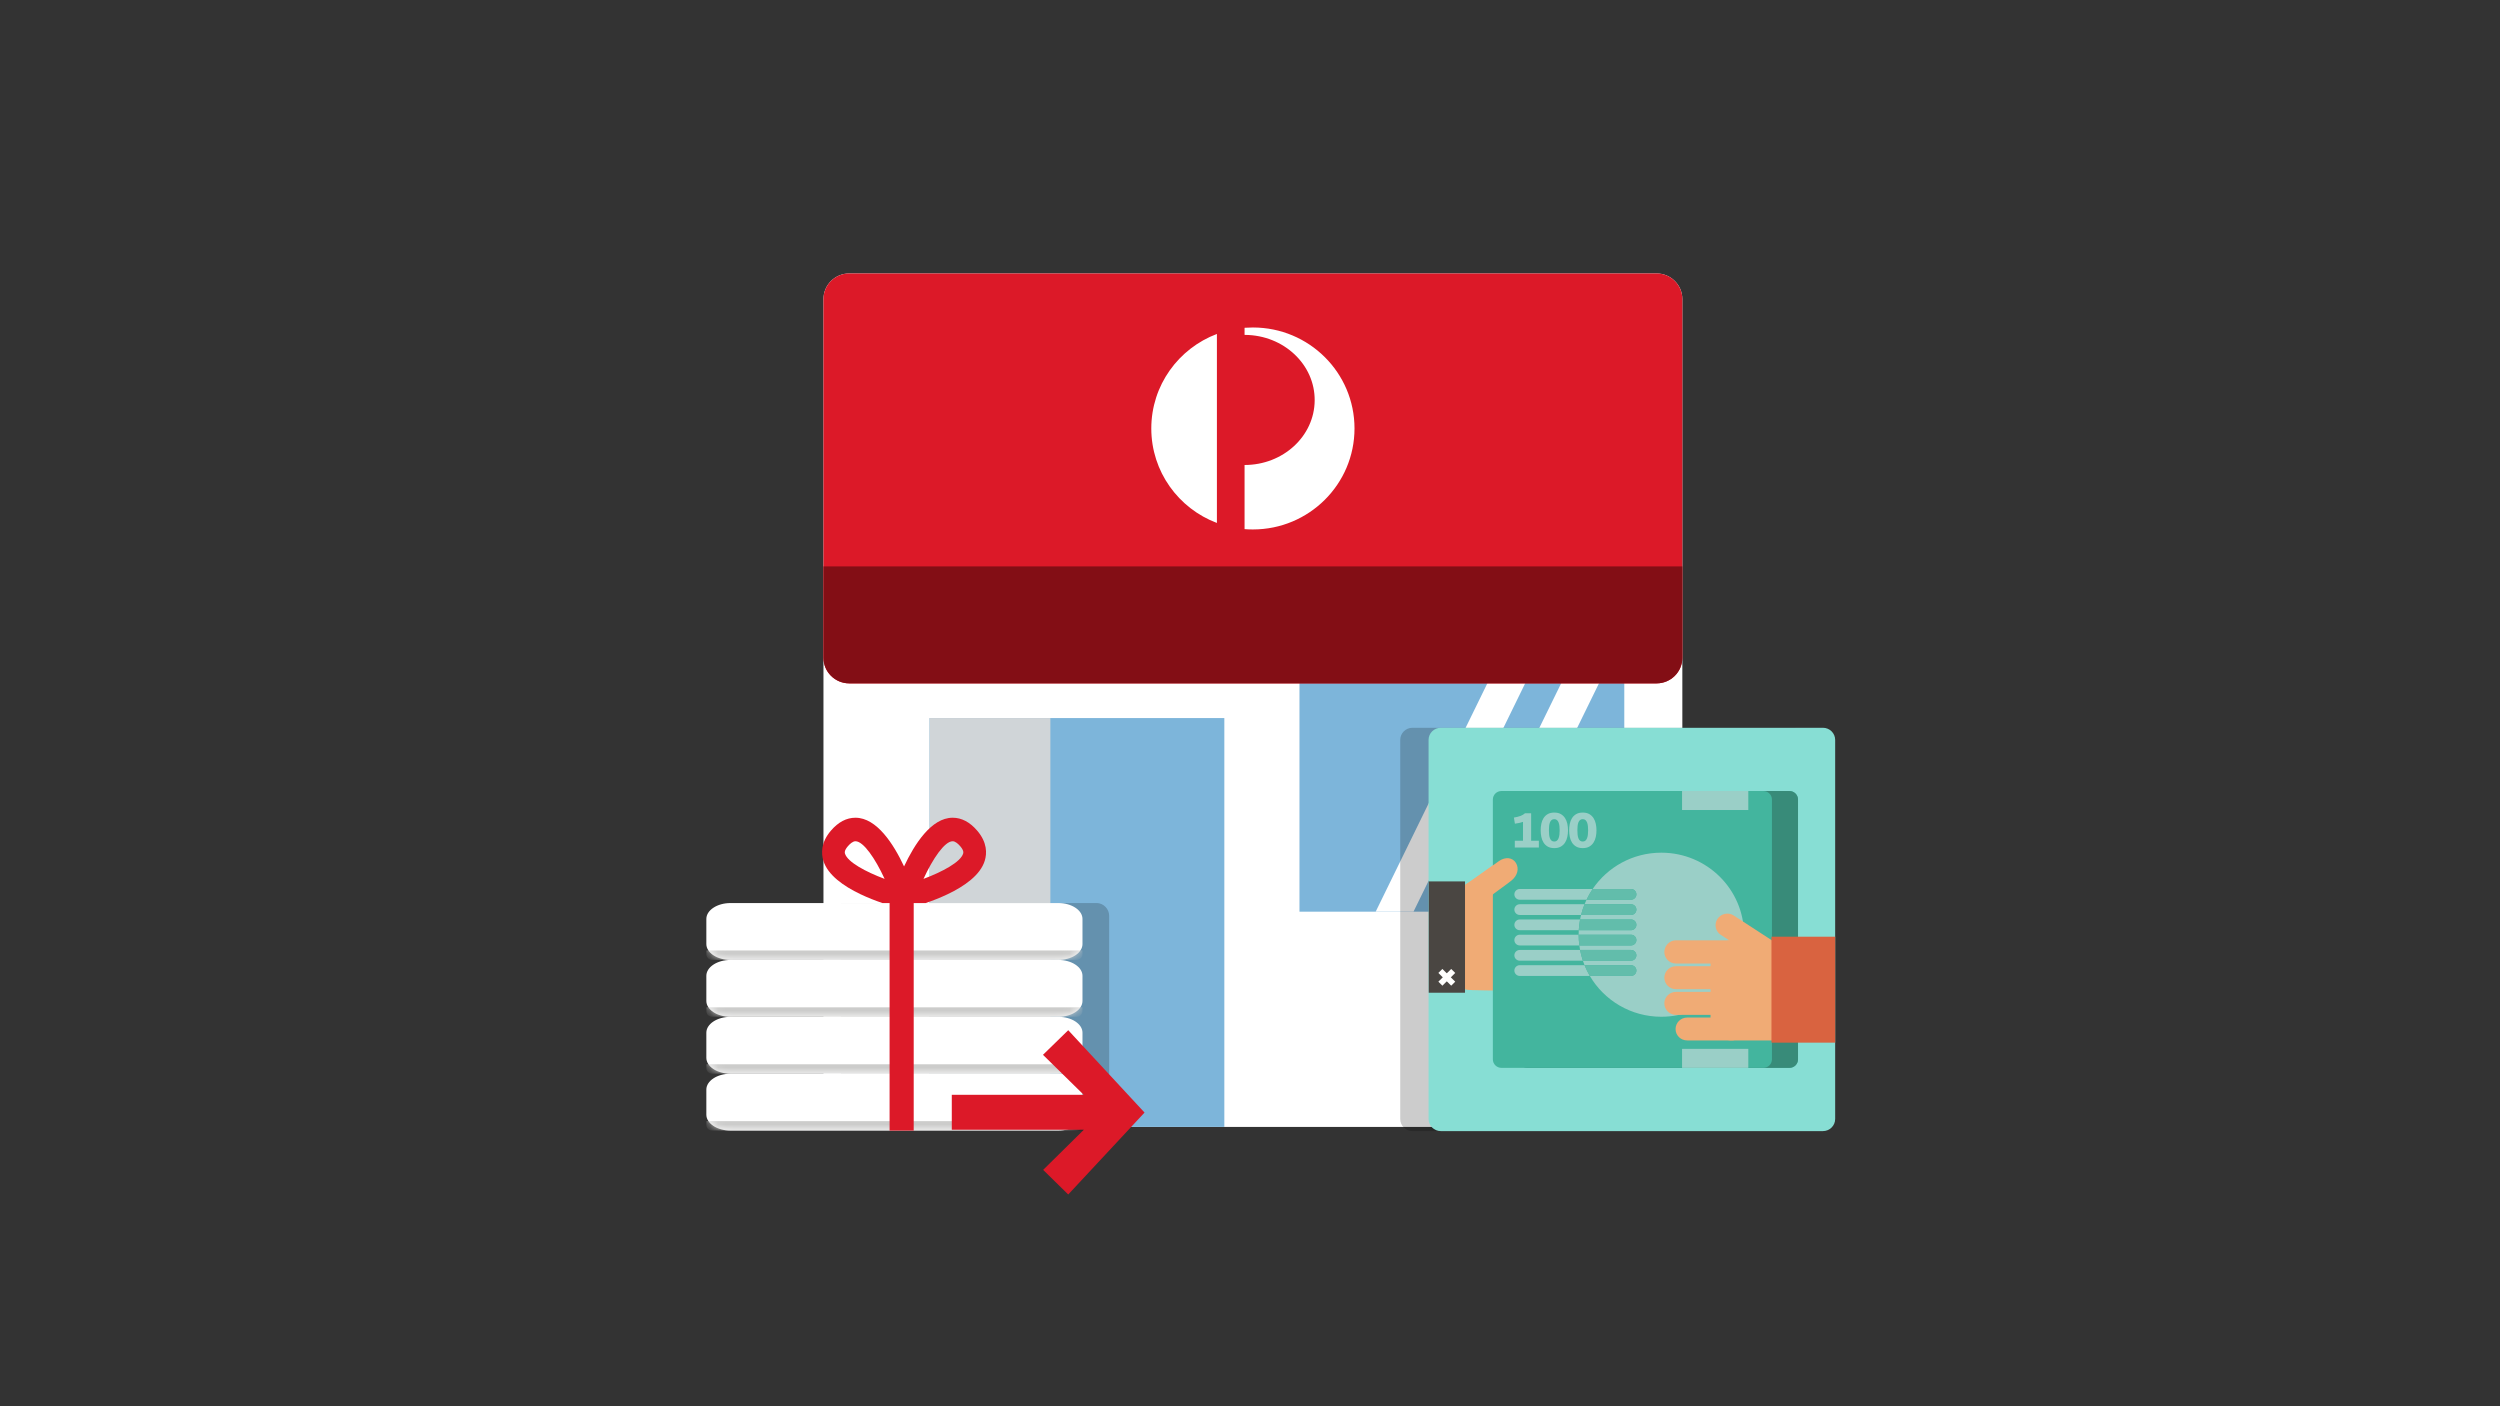 <svg xmlns="http://www.w3.org/2000/svg" xmlns:xlink="http://www.w3.org/1999/xlink" width="320" height="180" style="background:#ffdb76" viewBox="0 0 320 180">
  <rect x="0" y="0" width="320" height="180" fill="#333333" stroke="none"/>
  <defs>
    <path id="unaddressed-mail-3-a" d="M3.088,0 L45.058,0 C46.756,0 48.146,0.915 48.146,2.033 L48.146,5.249 C48.146,6.367 46.756,7.281 45.058,7.281 L3.088,7.281 C1.389,7.281 0,6.367 0,5.249 L0,2.033 C0,0.915 1.389,0 3.088,0 Z"/>
    <path id="unaddressed-mail-3-c" d="M3.088,0 L45.058,0 C46.756,0 48.146,0.915 48.146,2.033 L48.146,5.249 C48.146,6.367 46.756,7.281 45.058,7.281 L3.088,7.281 C1.389,7.281 0,6.367 0,5.249 L0,2.033 C0,0.915 1.389,0 3.088,0 Z"/>
    <path id="unaddressed-mail-3-e" d="M3.088,0 L45.058,0 C46.756,0 48.146,0.915 48.146,2.033 L48.146,5.249 C48.146,6.367 46.756,7.281 45.058,7.281 L3.088,7.281 C1.389,7.281 0,6.367 0,5.249 L0,2.033 C0,0.915 1.389,0 3.088,0 Z"/>
    <path id="unaddressed-mail-3-g" d="M3.088,0 L45.058,0 C46.756,0 48.146,0.915 48.146,2.033 L48.146,5.249 C48.146,6.367 46.756,7.281 45.058,7.281 L3.088,7.281 C1.389,7.281 0,6.367 0,5.249 L0,2.033 C0,0.915 1.389,0 3.088,0 Z"/>
  </defs>
  <g fill="none" fill-rule="evenodd" transform="translate(90 35)">
    <g transform="translate(15.403)">
      <path fill="#FFF" d="M106.639,109.246 L3.298,109.246 C1.484,109.246 0,107.771 0,105.968 L0,3.277 C0,1.475 1.484,0 3.298,0 L106.639,0 C108.453,0 109.937,1.475 109.937,3.277 L109.937,105.968 C109.937,107.771 108.453,109.246 106.639,109.246"/>
      <polygon fill="#7DB5DA" points="60.93 37.901 102.506 37.901 102.506 81.695 60.93 81.695"/>
      <polyline fill="#FFF" points="96.23 39.362 91.388 39.362 70.684 81.695 75.525 81.695 96.23 39.362"/>
      <polyline fill="#FFF" points="108.616 33.371 103.774 33.371 85.153 71.4 89.995 71.4 108.616 33.371"/>
      <polygon fill="#7DB5DA" points="13.578 56.912 51.312 56.912 51.312 109.246 13.578 109.246"/>
      <polygon fill="#D0D5D8" points="13.578 56.912 29.045 56.912 29.045 109.246 13.578 109.246"/>
      <path fill="#DC1928" d="M106.639,0 L3.298,0 C1.484,0 0,1.475 0,3.277 L0,49.194 C0,50.997 1.484,52.472 3.298,52.472 L106.639,52.472 C108.453,52.472 109.937,50.997 109.937,49.194 L109.937,3.277 C109.937,1.475 108.453,0 106.639,0"/>
      <path fill="#FFF" d="M41.963 19.842C41.963 25.374 45.451 30.089 50.361 31.939L50.361 7.745C45.451 9.599 41.963 14.314 41.963 19.842M53.901 6.956L53.901 7.867 53.967 7.867C58.92 7.904 62.913 11.661 62.875 16.258 62.846 20.838 58.825 24.523 53.901 24.519L53.901 32.728C54.25 32.761 54.61 32.77 54.969 32.77 62.148 32.77 67.974 26.98 67.974 19.842 67.974 12.703 62.148 6.918 54.969 6.918 54.61 6.918 54.25 6.932 53.901 6.956"/>
      <path fill="#830E15" d="M109.937,37.497 L0,37.497 L0,49.194 C0,50.997 1.484,52.472 3.298,52.472 L106.639,52.472 C108.453,52.472 109.937,50.997 109.937,49.194 L109.937,37.497"/>
    </g>
    <g transform="translate(0 69.669)">
      <path fill="#000" d="M51.971,40.048 L19.393,40.048 C18.436,40.048 17.652,39.101 17.652,38.686 L17.652,12.519 C17.652,11.764 18.303,10.922 19.26,10.922 L51.971,10.922 L51.971,40.048 Z" opacity=".2" transform="matrix(-1 0 0 1 69.624 0)"/>
      <g transform="translate(.412 25.485)">
        <mask id="unaddressed-mail-3-b" fill="#fff">
          <use xlink:href="#unaddressed-mail-3-a"/>
        </mask>
        <use fill="#FFF" xlink:href="#unaddressed-mail-3-a"/>
        <path fill="#CCCCCB" d="M0,6.068 L48.146,6.068 L48.146,6.537 C48.146,6.948 47.812,7.281 47.401,7.281 L0.745,7.281 C0.333,7.281 -5.04748207e-16,6.948 -5.55111512e-16,6.537 L0,6.068 Z" mask="url(#unaddressed-mail-3-b)"/>
      </g>
      <g transform="translate(.412 32.766)">
        <mask id="unaddressed-mail-3-d" fill="#fff">
          <use xlink:href="#unaddressed-mail-3-c"/>
        </mask>
        <use fill="#FFF" xlink:href="#unaddressed-mail-3-c"/>
        <path fill="#CCCCCB" d="M0,6.068 L48.146,6.068 L48.146,6.537 C48.146,6.948 47.812,7.281 47.401,7.281 L0.745,7.281 C0.333,7.281 -6.1577051e-16,6.948 -6.66133815e-16,6.537 L0,6.068 Z" mask="url(#unaddressed-mail-3-d)"/>
      </g>
      <g transform="translate(.412 18.204)">
        <mask id="unaddressed-mail-3-f" fill="#fff">
          <use xlink:href="#unaddressed-mail-3-e"/>
        </mask>
        <use fill="#FFF" xlink:href="#unaddressed-mail-3-e"/>
        <path fill="#CCCCCB" d="M0,6.068 L48.146,6.068 L48.146,6.537 C48.146,6.948 47.812,7.281 47.401,7.281 L0.745,7.281 C0.333,7.281 -7.26792812e-16,6.948 -7.77156117e-16,6.537 L0,6.068 Z" mask="url(#unaddressed-mail-3-f)"/>
      </g>
      <g transform="translate(.412 10.922)">
        <mask id="unaddressed-mail-3-h" fill="#fff">
          <use xlink:href="#unaddressed-mail-3-g"/>
        </mask>
        <use fill="#FFF" xlink:href="#unaddressed-mail-3-g"/>
        <path fill="#CCCCCB" d="M0,6.068 L48.146,6.068 L48.146,6.537 C48.146,6.948 47.812,7.281 47.401,7.281 L0.745,7.281 C0.333,7.281 -6.1577051e-16,6.948 -6.66133815e-16,6.537 L0,6.068 Z" mask="url(#unaddressed-mail-3-h)"/>
      </g>
      <polygon fill="#DC1928" points="23.867 7.888 26.954 7.888 26.954 40.048 23.867 40.048"/>
      <path fill="#DC1928" d="M18.156,4.591 C18.124,4.49 18.042,4.217 18.522,3.655 C18.776,3.361 19.149,3.01 19.497,3.01 C20.517,3.01 22.032,5.215 23.231,7.829 C20.823,6.927 18.484,5.676 18.156,4.591 M31.941,3.01 C32.289,3.01 32.662,3.361 32.916,3.655 C33.396,4.217 33.314,4.49 33.282,4.591 C32.954,5.676 30.616,6.927 28.207,7.829 C29.406,5.215 30.922,3.01 31.941,3.01 M28.487,10.922 C29.354,10.627 30.343,10.246 31.318,9.78 C33.439,8.765 35.49,7.343 36.051,5.495 C36.328,4.583 36.385,3.174 35.083,1.656 C34.142,0.557 33.085,0 31.941,0 C29.205,0 27.044,3.403 25.719,6.234 C24.394,3.403 22.234,0 19.497,0 C18.353,0 17.296,0.557 16.355,1.656 C15.054,3.174 15.11,4.583 15.387,5.495 C15.948,7.343 17.999,8.765 20.12,9.78 C21.096,10.246 22.084,10.627 22.951,10.922"/>
    </g>
    <g transform="translate(89.23 58.057)">
      <path fill="#000" d="M52.044,50.175 C52.044,51.027 51.341,51.724 50.482,51.724 L1.561,51.724 C0.702,51.724 0,51.027 0,50.175 L0,1.646 C0,0.794 0.702,0.098 1.561,0.098 L50.482,0.098 C51.341,0.098 52.044,0.794 52.044,1.646 L52.044,50.175" opacity=".2"/>
      <path fill="#87DED4" d="M55.671,50.175 C55.671,51.027 54.968,51.724 54.11,51.724 L5.189,51.724 C4.33,51.724 3.627,51.027 3.627,50.175 L3.627,1.646 C3.627,0.794 4.33,0.098 5.189,0.098 L54.11,0.098 C54.968,0.098 55.671,0.794 55.671,1.646 L55.671,50.175"/>
      <path fill="#F0AB75" d="M12.389,33.734 C11.357,33.726 10.325,33.709 9.293,33.677 C6.416,33.586 4.548,31.331 4.392,27.967 C4.249,24.884 5.096,22.3 7.726,20.599 C9.401,19.516 10.999,18.298 12.642,17.158 C13.477,16.578 12.984,20.639 12.361,21.128 L12.389,21.213 L12.389,33.734"/>
      <path fill="#43B59E" d="M50.915,42.542 C50.915,43.14 50.422,43.629 49.819,43.629 L16.288,43.629 C15.686,43.629 15.193,43.14 15.193,42.542 L15.193,9.28 C15.193,8.683 15.686,8.193 16.288,8.193 L49.819,8.193 C50.422,8.193 50.915,8.683 50.915,9.28 L50.915,42.542"/>
      <path fill="#388B79" d="M49.819,43.629 L16.288,43.629 C15.708,43.629 15.23,43.176 15.195,42.608 C15.194,42.587 15.193,42.564 15.193,42.542 L15.193,9.28 C15.193,8.683 15.686,8.193 16.288,8.193 L49.819,8.193 C50.422,8.193 50.915,8.683 50.915,9.28 L50.915,42.542 C50.915,43.14 50.422,43.629 49.819,43.629"/>
      <path fill="#43B59E" d="M47.577,42.542 C47.577,43.14 47.084,43.629 46.482,43.629 L12.951,43.629 C12.348,43.629 11.855,43.14 11.855,42.542 L11.855,9.28 C11.855,8.683 12.348,8.193 12.951,8.193 L46.482,8.193 C47.084,8.193 47.577,8.683 47.577,9.28 L47.577,42.542"/>
      <path fill="#9ACFC7" d="M14.664 15.423L14.664 14.554 15.713 14.554 15.713 12.144C15.584 12.192 15.426 12.237 15.238 12.279 15.05 12.321 14.863 12.352 14.677 12.375L14.551 11.591C14.896 11.534 15.181 11.463 15.407 11.377 15.633 11.291 15.821 11.178 15.972 11.038L16.755 11.038 16.755 14.554 17.744 14.554 17.744 15.423 14.664 15.423M20.406 13.223C20.406 13.031 20.396 12.848 20.376 12.674 20.356 12.5 20.32 12.349 20.269 12.22 20.219 12.09 20.149 11.987 20.06 11.91 19.972 11.833 19.857 11.795 19.715 11.795 19.574 11.795 19.457 11.833 19.367 11.91 19.276 11.987 19.206 12.09 19.158 12.22 19.109 12.349 19.076 12.5 19.058 12.674 19.04 12.848 19.032 13.031 19.032 13.223 19.032 13.417 19.04 13.6 19.058 13.773 19.076 13.947 19.109 14.1 19.158 14.231 19.206 14.363 19.276 14.467 19.367 14.544 19.457 14.621 19.574 14.659 19.715 14.659 19.857 14.659 19.972 14.621 20.06 14.544 20.149 14.467 20.219 14.363 20.269 14.231 20.32 14.1 20.356 13.947 20.376 13.773 20.396 13.6 20.406 13.417 20.406 13.223zM21.475 13.223C21.475 13.509 21.445 13.789 21.388 14.063 21.331 14.338 21.233 14.581 21.096 14.794 20.959 15.008 20.778 15.178 20.555 15.308 20.331 15.437 20.052 15.502 19.715 15.502 19.383 15.502 19.106 15.437 18.882 15.308 18.659 15.178 18.48 15.008 18.345 14.794 18.21 14.581 18.114 14.338 18.059 14.063 18.004 13.789 17.976 13.509 17.976 13.223 17.976 12.938 18.004 12.66 18.059 12.388 18.114 12.116 18.21 11.873 18.345 11.66 18.48 11.447 18.659 11.276 18.882 11.146 19.106 11.017 19.383 10.952 19.715 10.952 20.052 10.952 20.331 11.017 20.555 11.146 20.778 11.276 20.959 11.447 21.096 11.66 21.233 11.873 21.331 12.116 21.388 12.388 21.445 12.66 21.475 12.938 21.475 13.223zM24.05 13.223C24.05 13.031 24.04 12.848 24.02 12.674 24 12.5 23.965 12.349 23.914 12.22 23.863 12.09 23.793 11.987 23.705 11.91 23.616 11.833 23.501 11.795 23.36 11.795 23.218 11.795 23.102 11.833 23.011 11.91 22.921 11.987 22.851 12.09 22.802 12.22 22.753 12.349 22.72 12.5 22.702 12.674 22.685 12.848 22.676 13.031 22.676 13.223 22.676 13.417 22.685 13.6 22.702 13.773 22.72 13.947 22.753 14.1 22.802 14.231 22.851 14.363 22.921 14.467 23.011 14.544 23.102 14.621 23.218 14.659 23.36 14.659 23.501 14.659 23.616 14.621 23.705 14.544 23.793 14.467 23.863 14.363 23.914 14.231 23.965 14.1 24 13.947 24.02 13.773 24.04 13.6 24.05 13.417 24.05 13.223zM25.119 13.223C25.119 13.509 25.09 13.789 25.032 14.063 24.975 14.338 24.877 14.581 24.74 14.794 24.603 15.008 24.423 15.178 24.199 15.308 23.976 15.437 23.696 15.502 23.36 15.502 23.028 15.502 22.75 15.437 22.527 15.308 22.303 15.178 22.124 15.008 21.989 14.794 21.854 14.581 21.759 14.338 21.703 14.063 21.648 13.789 21.621 13.509 21.621 13.223 21.621 12.938 21.648 12.66 21.703 12.388 21.759 12.116 21.854 11.873 21.989 11.66 22.124 11.447 22.303 11.276 22.527 11.146 22.75 11.017 23.028 10.952 23.36 10.952 23.696 10.952 23.976 11.017 24.199 11.146 24.423 11.276 24.603 11.447 24.74 11.66 24.877 11.873 24.975 12.116 25.032 12.388 25.09 12.66 25.119 12.938 25.119 13.223zM33.418 16.086C29.757 16.086 26.531 17.931 24.63 20.733L29.537 20.733C29.92 20.733 30.23 21.041 30.23 21.421 30.23 21.801 29.92 22.109 29.537 22.109L23.843 22.109C23.753 22.298 23.67 22.49 23.592 22.684L29.537 22.684C29.92 22.684 30.23 22.992 30.23 23.372 30.23 23.752 29.92 24.06 29.537 24.06L23.144 24.06C23.097 24.249 23.056 24.441 23.019 24.634L29.537 24.634C29.92 24.634 30.23 24.943 30.23 25.322 30.23 25.703 29.92 26.011 29.537 26.011L22.85 26.011C22.839 26.201 22.834 26.392 22.834 26.585L29.537 26.585C29.92 26.585 30.23 26.893 30.23 27.273 30.23 27.653 29.92 27.961 29.537 27.961L22.926 27.961C22.952 28.154 22.983 28.346 23.018 28.536L29.537 28.536C29.92 28.536 30.23 28.844 30.23 29.224 30.23 29.604 29.92 29.912 29.537 29.912L23.378 29.912C23.444 30.106 23.515 30.297 23.591 30.486L29.537 30.486C29.92 30.486 30.23 30.794 30.23 31.174 30.23 31.554 29.92 31.863 29.537 31.863L24.268 31.863C26.102 34.986 29.512 37.087 33.418 37.087 39.264 37.087 44.004 32.386 44.004 26.586 44.004 20.787 39.264 16.086 33.418 16.086"/>
      <path fill="#9ACFC7" d="M15.303 20.733C14.92 20.733 14.609 21.041 14.609 21.421 14.609 21.801 14.92 22.109 15.303 22.109L23.843 22.109C24.071 21.63 24.334 21.17 24.63 20.733L15.303 20.733M15.303 22.684C14.92 22.684 14.609 22.992 14.609 23.372 14.609 23.752 14.92 24.06 15.303 24.06L23.144 24.06C23.262 23.588 23.412 23.129 23.592 22.684L15.303 22.684M15.303 24.634C14.92 24.634 14.609 24.943 14.609 25.322 14.609 25.703 14.92 26.011 15.303 26.011L22.85 26.011C22.875 25.543 22.934 25.084 23.019 24.634L15.303 24.634M15.303 28.536C14.92 28.536 14.609 28.844 14.609 29.224 14.609 29.604 14.92 29.912 15.303 29.912L23.378 29.912C23.228 29.465 23.107 29.006 23.018 28.536L15.303 28.536M15.303 30.486C14.92 30.486 14.609 30.794 14.609 31.174 14.609 31.554 14.92 31.863 15.303 31.863L24.268 31.863C24.01 31.423 23.783 30.963 23.591 30.486L15.303 30.486M22.834 26.585L15.303 26.585C14.92 26.585 14.609 26.893 14.609 27.273 14.609 27.653 14.92 27.961 15.303 27.961L22.926 27.961C22.867 27.511 22.834 27.053 22.834 26.586L22.834 26.585"/>
      <path fill="#62BDAB" d="M30.23 29.224C30.23 28.844 29.92 28.536 29.537 28.536L23.018 28.536C23.107 29.006 23.228 29.465 23.378 29.912L29.537 29.912C29.92 29.912 30.23 29.604 30.23 29.224M30.23 27.273C30.23 26.893 29.92 26.585 29.537 26.585L22.834 26.585 22.834 26.586C22.834 27.053 22.867 27.511 22.926 27.961L29.537 27.961C29.92 27.961 30.23 27.653 30.23 27.273M30.23 21.421C30.23 21.041 29.92 20.733 29.537 20.733L24.63 20.733C24.334 21.17 24.071 21.63 23.843 22.109L29.537 22.109C29.92 22.109 30.23 21.801 30.23 21.421M30.23 31.174C30.23 30.794 29.92 30.486 29.537 30.486L23.591 30.486C23.783 30.963 24.01 31.423 24.268 31.863L29.537 31.863C29.92 31.863 30.23 31.554 30.23 31.174M30.23 23.372C30.23 22.992 29.92 22.684 29.537 22.684L23.592 22.684C23.412 23.129 23.262 23.588 23.144 24.06L29.537 24.06C29.92 24.06 30.23 23.752 30.23 23.372M30.23 25.322C30.23 24.943 29.92 24.634 29.537 24.634L23.019 24.634C22.934 25.084 22.875 25.543 22.85 26.011L29.537 26.011C29.92 26.011 30.23 25.703 30.23 25.322"/>
      <polygon fill="#9ACFC7" points="36.074 43.629 44.554 43.629 44.554 41.198 36.074 41.198"/>
      <polygon fill="#9ACFC7" points="36.074 10.625 44.554 10.625 44.554 8.193 36.074 8.193"/>
      <path fill="#F0AB75" d="M42.672,24.119 C41.987,23.672 41.051,23.888 40.6,24.568 C40.154,25.247 40.345,26.159 41.03,26.604 L46.98,30.478 C47.666,30.922 48.583,30.735 49.033,30.055 C49.483,29.376 49.308,28.438 48.624,27.99 L42.672,24.119"/>
      <path fill="#F0AB75" d="M42.457,27.302 C40.945,27.302 39.72,28.484 39.72,29.982 L39.72,37.394 C39.72,38.891 40.945,40.119 42.457,40.119 L48.586,40.119 C50.096,40.119 49.525,38.891 49.525,37.394 L49.525,29.982 C49.525,28.484 48.3,27.302 46.79,27.302 L42.457,27.302"/>
      <path fill="#F0AB75" d="M36.727 37.189C35.908 37.189 35.243 37.847 35.243 38.662 35.243 39.474 35.908 40.119 36.727 40.119L42.407 40.119C43.228 40.119 43.888 39.474 43.888 38.662 43.888 37.847 43.228 37.189 42.407 37.189L36.727 37.189M35.289 33.905C34.47 33.905 33.806 34.562 33.806 35.376 33.806 36.188 34.47 36.846 35.289 36.846L42.408 36.846C43.227 36.846 43.889 36.188 43.889 35.376 43.889 34.562 43.227 33.905 42.408 33.905L35.289 33.905M35.289 30.619C34.47 30.619 33.806 31.28 33.806 32.092 33.806 32.904 34.47 33.561 35.289 33.561L42.408 33.561C43.227 33.561 43.889 32.904 43.889 32.092 43.889 31.28 43.227 30.619 42.408 30.619L35.289 30.619M35.289 27.302C34.47 27.302 33.806 27.994 33.806 28.805 33.806 29.618 34.47 30.275 35.289 30.275L42.408 30.275C43.227 30.275 43.889 29.618 43.889 28.805 43.889 27.994 43.227 27.302 42.408 27.302L35.289 27.302"/>
      <polygon fill="#D96340" points="47.518 40.402 55.679 40.402 55.679 26.841 47.518 26.841"/>
      <g transform="translate(3.627 16.756)">
        <path fill="#F0AB75" d="M5.666,16.921 C2.788,16.831 0.921,14.575 0.765,11.212 C0.621,8.129 1.469,5.544 4.099,3.844 C5.774,2.761 7.372,1.543 9.014,0.402 C9.85,-0.178 10.75,-0.061 11.182,0.642 C11.618,1.352 11.388,2.272 10.603,2.903 C9.985,3.4 8.151,4.698 8.161,4.727 C8.161,4.727 6.697,16.954 5.666,16.921"/>
        <polygon fill="#4A4642" points=".022 17.256 4.665 17.256 4.665 3.007 .022 3.007"/>
      </g>
      <polyline fill="#FFFFFE" points="6.523 33.111 4.879 31.48 5.395 30.968 7.04 32.599 6.523 33.111"/>
      <polyline fill="#FFFFFE" points="5.396 33.112 4.88 32.599 6.524 30.969 7.04 31.481 5.396 33.112"/>
    </g>
    <polygon fill="#DC1928" fill-rule="nonzero" points="56.501 105.134 39.616 105.134 44.829 100.017 41.596 96.866 31.829 107.408 41.596 117.894 44.806 114.743 39.593 109.604 56.501 109.604" transform="matrix(-1 0 0 1 88.33 0)"/>
  </g>
</svg>
